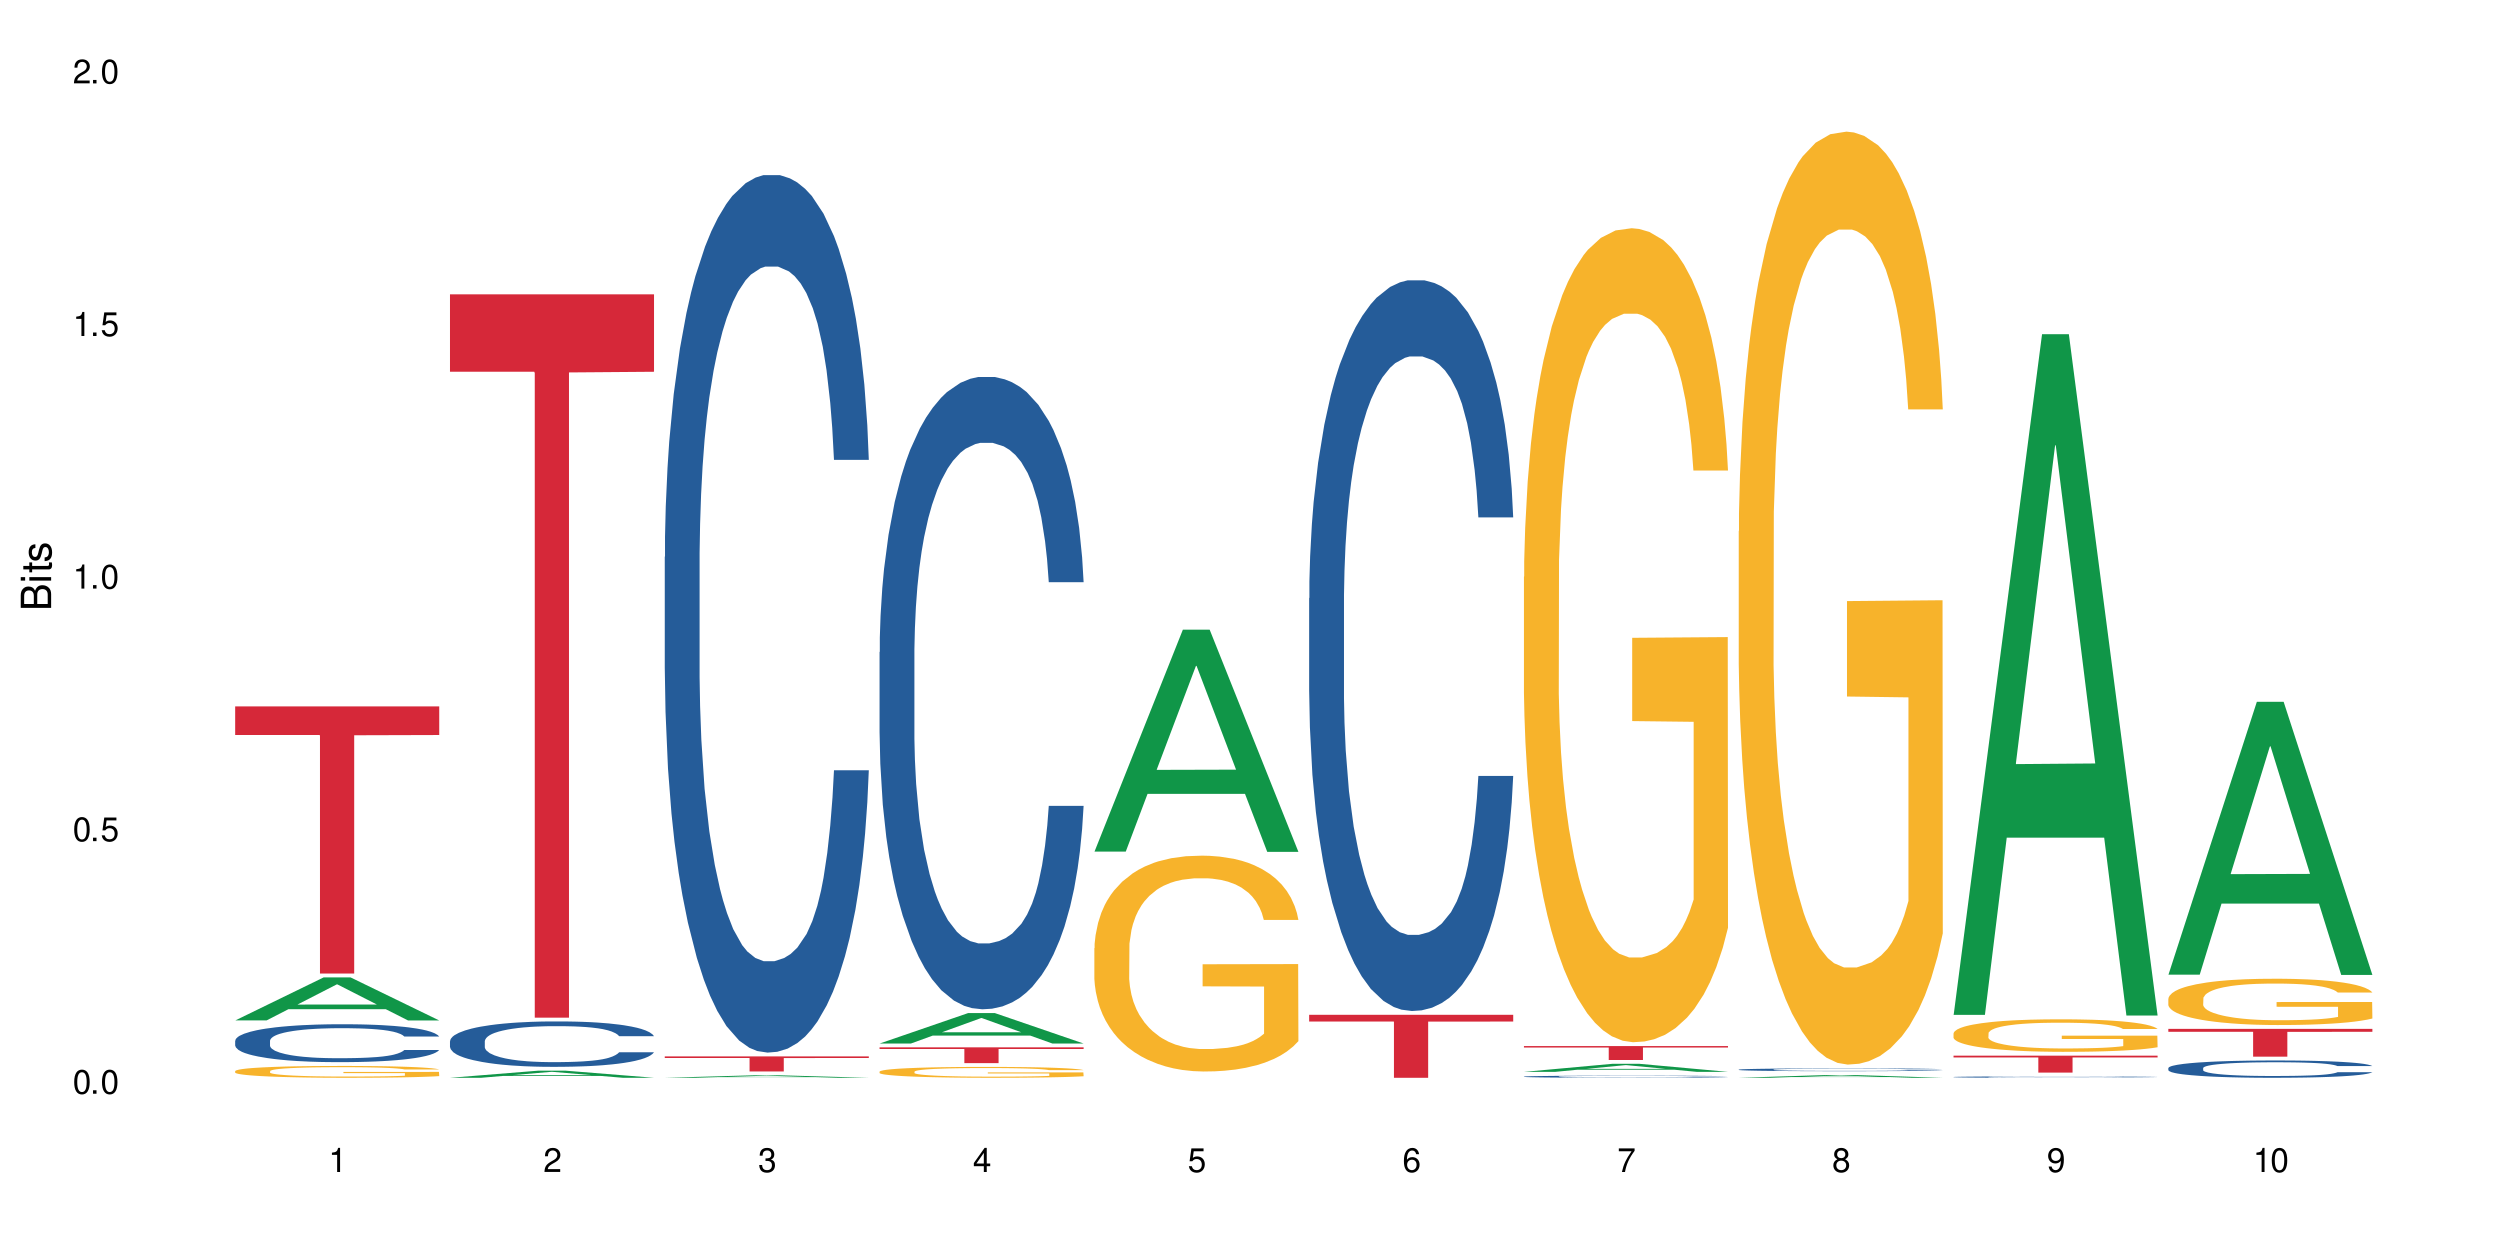 <?xml version="1.0" encoding="UTF-8"?>
<svg xmlns="http://www.w3.org/2000/svg" xmlns:xlink="http://www.w3.org/1999/xlink" width="720" height="360" viewBox="0 0 720 360">
<defs>
<g>
<g id="glyph-0-0">
</g>
<g id="glyph-0-1">
<path d="M 2.641 -6.938 C 2 -6.938 1.422 -6.656 1.078 -6.172 C 0.641 -5.562 0.406 -4.641 0.406 -3.359 C 0.406 -1.016 1.188 0.219 2.641 0.219 C 4.078 0.219 4.859 -1.016 4.859 -3.297 C 4.859 -4.641 4.656 -5.547 4.203 -6.172 C 3.844 -6.656 3.281 -6.938 2.641 -6.938 Z M 2.641 -6.188 C 3.547 -6.188 4 -5.25 4 -3.375 C 4 -1.406 3.562 -0.484 2.625 -0.484 C 1.734 -0.484 1.281 -1.438 1.281 -3.344 C 1.281 -5.25 1.734 -6.188 2.641 -6.188 Z M 2.641 -6.188 "/>
</g>
<g id="glyph-0-2">
<path d="M 1.828 -1 L 0.828 -1 L 0.828 0 L 1.828 0 Z M 1.828 -1 "/>
</g>
<g id="glyph-0-3">
<path d="M 4.562 -6.797 L 1.062 -6.797 L 0.547 -3.094 L 1.328 -3.094 C 1.719 -3.562 2.047 -3.734 2.578 -3.734 C 3.484 -3.734 4.062 -3.109 4.062 -2.094 C 4.062 -1.125 3.484 -0.531 2.578 -0.531 C 1.828 -0.531 1.375 -0.906 1.188 -1.672 L 0.328 -1.672 C 0.453 -1.109 0.547 -0.844 0.75 -0.594 C 1.125 -0.078 1.828 0.219 2.594 0.219 C 3.969 0.219 4.922 -0.781 4.922 -2.219 C 4.922 -3.562 4.031 -4.484 2.719 -4.484 C 2.25 -4.484 1.859 -4.359 1.469 -4.062 L 1.734 -5.969 L 4.562 -5.969 Z M 4.562 -6.797 "/>
</g>
<g id="glyph-0-4">
<path d="M 2.484 -4.938 L 2.484 0 L 3.328 0 L 3.328 -6.938 L 2.766 -6.938 C 2.469 -5.875 2.281 -5.734 0.984 -5.562 L 0.984 -4.938 Z M 2.484 -4.938 "/>
</g>
<g id="glyph-0-5">
<path d="M 4.859 -0.828 L 1.281 -0.828 C 1.359 -1.406 1.672 -1.781 2.5 -2.281 L 3.469 -2.828 C 4.406 -3.344 4.906 -4.062 4.906 -4.906 C 4.906 -5.484 4.672 -6.031 4.266 -6.406 C 3.859 -6.766 3.375 -6.938 2.719 -6.938 C 1.859 -6.938 1.219 -6.625 0.844 -6.031 C 0.609 -5.672 0.5 -5.234 0.484 -4.531 L 1.328 -4.531 C 1.359 -5.016 1.406 -5.281 1.531 -5.516 C 1.75 -5.938 2.188 -6.203 2.703 -6.203 C 3.469 -6.203 4.031 -5.641 4.031 -4.891 C 4.031 -4.344 3.719 -3.859 3.125 -3.516 L 2.234 -3 C 0.812 -2.172 0.406 -1.531 0.328 -0.016 L 4.859 -0.016 Z M 4.859 -0.828 "/>
</g>
<g id="glyph-0-6">
<path d="M 2.125 -3.188 L 2.578 -3.188 C 3.5 -3.188 3.984 -2.766 3.984 -1.922 C 3.984 -1.062 3.469 -0.531 2.594 -0.531 C 1.656 -0.531 1.203 -1 1.156 -2.016 L 0.312 -2.016 C 0.344 -1.453 0.438 -1.094 0.609 -0.781 C 0.953 -0.109 1.625 0.219 2.547 0.219 C 3.953 0.219 4.859 -0.625 4.859 -1.938 C 4.859 -2.828 4.516 -3.297 3.703 -3.594 C 4.344 -3.844 4.656 -4.328 4.656 -5.031 C 4.656 -6.219 3.875 -6.938 2.578 -6.938 C 1.203 -6.938 0.484 -6.172 0.453 -4.703 L 1.297 -4.703 C 1.312 -5.125 1.344 -5.359 1.453 -5.578 C 1.641 -5.969 2.062 -6.203 2.594 -6.203 C 3.344 -6.203 3.797 -5.75 3.797 -5 C 3.797 -4.516 3.609 -4.219 3.25 -4.047 C 3.016 -3.953 2.703 -3.922 2.125 -3.906 Z M 2.125 -3.188 "/>
</g>
<g id="glyph-0-7">
<path d="M 3.141 -1.672 L 3.141 0 L 3.984 0 L 3.984 -1.672 L 4.984 -1.672 L 4.984 -2.438 L 3.984 -2.438 L 3.984 -6.938 L 3.359 -6.938 L 0.266 -2.578 L 0.266 -1.672 Z M 3.141 -2.438 L 1 -2.438 L 3.141 -5.5 Z M 3.141 -2.438 "/>
</g>
<g id="glyph-0-8">
<path d="M 4.781 -5.125 C 4.609 -6.266 3.891 -6.938 2.844 -6.938 C 2.094 -6.938 1.422 -6.578 1.031 -5.953 C 0.594 -5.266 0.406 -4.422 0.406 -3.172 C 0.406 -2 0.578 -1.25 0.984 -0.641 C 1.359 -0.078 1.953 0.219 2.703 0.219 C 3.984 0.219 4.922 -0.75 4.922 -2.094 C 4.922 -3.375 4.062 -4.281 2.844 -4.281 C 2.172 -4.281 1.641 -4.031 1.281 -3.516 C 1.281 -5.234 1.828 -6.188 2.797 -6.188 C 3.391 -6.188 3.797 -5.797 3.938 -5.125 Z M 2.734 -3.531 C 3.547 -3.531 4.062 -2.953 4.062 -2.031 C 4.062 -1.156 3.484 -0.531 2.703 -0.531 C 1.922 -0.531 1.328 -1.188 1.328 -2.078 C 1.328 -2.938 1.906 -3.531 2.734 -3.531 Z M 2.734 -3.531 "/>
</g>
<g id="glyph-0-9">
<path d="M 4.984 -6.797 L 0.438 -6.797 L 0.438 -5.969 L 4.109 -5.969 C 2.5 -3.656 1.828 -2.234 1.328 0 L 2.219 0 C 2.594 -2.172 3.453 -4.047 4.984 -6.094 Z M 4.984 -6.797 "/>
</g>
<g id="glyph-0-10">
<path d="M 3.75 -3.656 C 4.469 -4.094 4.688 -4.438 4.688 -5.078 C 4.688 -6.172 3.844 -6.938 2.641 -6.938 C 1.438 -6.938 0.594 -6.172 0.594 -5.094 C 0.594 -4.438 0.812 -4.094 1.516 -3.656 C 0.734 -3.266 0.359 -2.703 0.359 -1.922 C 0.359 -0.656 1.281 0.219 2.641 0.219 C 3.984 0.219 4.922 -0.656 4.922 -1.922 C 4.922 -2.703 4.531 -3.266 3.75 -3.656 Z M 2.641 -6.188 C 3.359 -6.188 3.812 -5.75 3.812 -5.062 C 3.812 -4.406 3.344 -3.984 2.641 -3.984 C 1.922 -3.984 1.453 -4.406 1.453 -5.078 C 1.453 -5.75 1.922 -6.188 2.641 -6.188 Z M 2.641 -3.266 C 3.484 -3.266 4.062 -2.719 4.062 -1.906 C 4.062 -1.078 3.484 -0.531 2.625 -0.531 C 1.797 -0.531 1.219 -1.094 1.219 -1.906 C 1.219 -2.719 1.781 -3.266 2.641 -3.266 Z M 2.641 -3.266 "/>
</g>
<g id="glyph-0-11">
<path d="M 0.516 -1.578 C 0.672 -0.453 1.406 0.219 2.438 0.219 C 3.188 0.219 3.859 -0.141 4.266 -0.766 C 4.688 -1.453 4.891 -2.297 4.891 -3.547 C 4.891 -4.719 4.703 -5.453 4.312 -6.078 C 3.938 -6.641 3.344 -6.938 2.594 -6.938 C 1.297 -6.938 0.359 -5.969 0.359 -4.625 C 0.359 -3.344 1.234 -2.453 2.453 -2.453 C 3.094 -2.453 3.578 -2.672 4.016 -3.203 C 4 -1.484 3.469 -0.531 2.5 -0.531 C 1.906 -0.531 1.484 -0.906 1.359 -1.578 Z M 2.578 -6.203 C 3.375 -6.203 3.969 -5.531 3.969 -4.641 C 3.969 -3.797 3.391 -3.188 2.547 -3.188 C 1.734 -3.188 1.234 -3.766 1.234 -4.688 C 1.234 -5.562 1.797 -6.203 2.578 -6.203 Z M 2.578 -6.203 "/>
</g>
<g id="glyph-1-0">
</g>
<g id="glyph-1-1">
<path d="M 0 -0.953 L 0 -4.891 C 0 -5.719 -0.234 -6.344 -0.734 -6.797 C -1.188 -7.234 -1.812 -7.469 -2.5 -7.469 C -3.547 -7.469 -4.188 -7 -4.625 -5.875 C -4.984 -6.688 -5.625 -7.094 -6.531 -7.094 C -7.172 -7.094 -7.734 -6.859 -8.141 -6.391 C -8.562 -5.922 -8.75 -5.344 -8.75 -4.5 L -8.75 -0.953 Z M -4.984 -2.062 L -7.766 -2.062 L -7.766 -4.219 C -7.766 -4.844 -7.688 -5.203 -7.453 -5.5 C -7.219 -5.812 -6.859 -5.969 -6.375 -5.969 C -5.891 -5.969 -5.531 -5.812 -5.297 -5.5 C -5.062 -5.203 -4.984 -4.844 -4.984 -4.219 Z M -0.984 -2.062 L -4 -2.062 L -4 -4.781 C -4 -5.766 -3.438 -6.359 -2.484 -6.359 C -1.547 -6.359 -0.984 -5.766 -0.984 -4.781 Z M -0.984 -2.062 "/>
</g>
<g id="glyph-1-2">
<path d="M -6.281 -1.797 L -6.281 -0.797 L 0 -0.797 L 0 -1.797 Z M -8.75 -1.797 L -8.75 -0.797 L -7.484 -0.797 L -7.484 -1.797 Z M -8.75 -1.797 "/>
</g>
<g id="glyph-1-3">
<path d="M -6.281 -3.047 L -6.281 -2.016 L -8.016 -2.016 L -8.016 -1.016 L -6.281 -1.016 L -6.281 -0.172 L -5.469 -0.172 L -5.469 -1.016 L -0.719 -1.016 C -0.078 -1.016 0.281 -1.453 0.281 -2.234 C 0.281 -2.5 0.25 -2.719 0.188 -3.047 L -0.641 -3.047 C -0.609 -2.906 -0.594 -2.766 -0.594 -2.562 C -0.594 -2.141 -0.719 -2.016 -1.156 -2.016 L -5.469 -2.016 L -5.469 -3.047 Z M -6.281 -3.047 "/>
</g>
<g id="glyph-1-4">
<path d="M -4.531 -5.25 C -5.766 -5.25 -6.469 -4.422 -6.469 -2.969 C -6.469 -1.516 -5.719 -0.562 -4.547 -0.562 C -3.562 -0.562 -3.094 -1.062 -2.734 -2.562 L -2.516 -3.484 C -2.344 -4.188 -2.094 -4.469 -1.641 -4.469 C -1.047 -4.469 -0.641 -3.875 -0.641 -3 C -0.641 -2.453 -0.797 -2 -1.062 -1.75 C -1.25 -1.594 -1.422 -1.531 -1.875 -1.469 L -1.875 -0.406 C -0.422 -0.453 0.281 -1.266 0.281 -2.922 C 0.281 -4.5 -0.5 -5.516 -1.719 -5.516 C -2.656 -5.516 -3.172 -4.984 -3.469 -3.734 L -3.703 -2.766 C -3.891 -1.953 -4.156 -1.609 -4.594 -1.609 C -5.188 -1.609 -5.547 -2.125 -5.547 -2.938 C -5.547 -3.75 -5.203 -4.172 -4.531 -4.203 Z M -4.531 -5.25 "/>
</g>
</g>
</defs>
<rect x="-72" y="-36" width="864" height="432" fill="rgb(100%, 100%, 100%)" fill-opacity="1"/>
<path fill-rule="nonzero" fill="rgb(6.275%, 58.824%, 28.235%)" fill-opacity="1" d="M 67.73 293.883 L 67.793 293.871 L 93.223 281.484 L 100.945 281.484 L 126.5 293.895 L 117.52 293.895 L 111.117 290.656 L 83.051 290.656 L 76.773 293.883 L 67.73 293.883 L 85.75 289.316 L 108.543 289.305 L 97.176 283.512 L 97.051 283.5 L 96.926 283.535 L 85.688 289.305 L 85.75 289.316 Z M 67.73 293.883 "/>
<path fill-rule="nonzero" fill="rgb(14.51%, 36.078%, 60%)" fill-opacity="1" d="M 67.73 299.738 L 67.801 299.727 L 67.801 299.488 L 68.02 299.109 L 68.52 298.629 L 69.02 298.301 L 70.312 297.711 L 72.102 297.145 L 73.965 296.703 L 75.328 296.445 L 76.547 296.246 L 79.34 295.875 L 81.133 295.688 L 83.066 295.52 L 85.434 295.348 L 87.152 295.25 L 91.023 295.09 L 93.891 295.02 L 96.113 294.988 L 100.914 294.988 L 103.781 295.027 L 105.859 295.078 L 108.152 295.16 L 110.086 295.25 L 113.457 295.469 L 116.465 295.746 L 117.828 295.906 L 119.977 296.215 L 121.625 296.516 L 122.773 296.773 L 124.062 297.145 L 125.207 297.594 L 126.07 298.102 L 126.5 298.531 L 116.465 298.531 L 115.965 298.129 L 115.391 297.82 L 114.316 297.414 L 113.238 297.125 L 111.734 296.836 L 110.375 296.645 L 108.512 296.457 L 106.863 296.336 L 105.141 296.246 L 103.492 296.188 L 100.34 296.125 L 96.684 296.125 L 95.324 296.145 L 92.527 296.227 L 91.023 296.297 L 88.871 296.434 L 87.367 296.566 L 85.578 296.766 L 84.359 296.934 L 82.852 297.191 L 81.777 297.422 L 80.559 297.75 L 79.844 298 L 79.199 298.281 L 78.625 298.609 L 78.195 298.957 L 77.906 299.328 L 77.766 299.688 L 77.766 301.23 L 77.906 301.59 L 78.266 302.012 L 79.199 302.617 L 80.559 303.148 L 82.137 303.566 L 83.641 303.867 L 84.5 304.004 L 85.648 304.164 L 87.441 304.363 L 90.02 304.562 L 91.523 304.645 L 93.816 304.723 L 96.184 304.762 L 99.336 304.762 L 102.133 304.723 L 103.996 304.672 L 105.93 304.594 L 108.582 304.426 L 110.23 304.266 L 111.664 304.074 L 112.738 303.887 L 113.457 303.727 L 114.531 303.418 L 115.391 303.078 L 116.035 302.727 L 116.465 302.391 L 126.5 302.391 L 126.07 302.789 L 125.422 303.176 L 124.777 303.465 L 123.777 303.816 L 122.629 304.125 L 120.98 304.473 L 119.617 304.703 L 117.828 304.953 L 116.18 305.141 L 114.387 305.312 L 111.734 305.512 L 110.016 305.609 L 108.152 305.699 L 105.93 305.781 L 103.137 305.852 L 100.125 305.891 L 97.328 305.898 L 94.32 305.879 L 92.098 305.84 L 89.16 305.75 L 85.504 305.57 L 82.852 305.383 L 80.773 305.191 L 78.984 304.992 L 76.977 304.723 L 74.395 304.285 L 72.82 303.945 L 71.746 303.664 L 70.527 303.277 L 69.664 302.93 L 68.664 302.371 L 67.945 301.66 L 67.73 301.113 Z M 67.73 299.738 "/>
<path fill-rule="nonzero" fill="rgb(96.863%, 70.196%, 16.863%)" fill-opacity="1" d="M 67.73 308.453 L 67.801 308.449 L 67.801 308.387 L 68.09 308.25 L 68.805 308.055 L 69.738 307.898 L 70.742 307.773 L 71.387 307.707 L 72.461 307.613 L 73.395 307.547 L 75.758 307.406 L 78.77 307.273 L 80.418 307.219 L 82.281 307.164 L 84.93 307.105 L 86.148 307.086 L 89.875 307.035 L 94.105 307.004 L 98.762 306.996 L 100.914 306.996 L 103.852 307.012 L 107.863 307.043 L 110.16 307.074 L 111.949 307.105 L 113.812 307.148 L 116.105 307.211 L 118.258 307.285 L 119.977 307.359 L 121.695 307.453 L 123.129 307.551 L 124.348 307.66 L 125.422 307.789 L 126.07 307.898 L 126.5 308.008 L 116.535 308.008 L 115.965 307.898 L 115.32 307.816 L 114.242 307.715 L 113.168 307.637 L 112.094 307.578 L 110.086 307.5 L 108.367 307.449 L 106.215 307.406 L 104.137 307.379 L 101.773 307.359 L 100.34 307.352 L 96.543 307.352 L 93.102 307.375 L 91.094 307.398 L 89.66 307.422 L 87.656 307.469 L 86.438 307.508 L 85.719 307.531 L 83.57 307.629 L 82.137 307.715 L 81.348 307.777 L 80.344 307.867 L 79.629 307.953 L 78.84 308.078 L 78.41 308.172 L 77.836 308.383 L 77.766 308.941 L 77.98 309.062 L 78.41 309.188 L 78.984 309.301 L 79.844 309.418 L 80.703 309.508 L 82.207 309.629 L 83.496 309.711 L 84.5 309.766 L 86.438 309.848 L 87.227 309.875 L 89.09 309.934 L 91.023 309.977 L 93.387 310.012 L 95.18 310.031 L 98.047 310.047 L 101.703 310.047 L 106 310.027 L 108.727 310.004 L 110.59 309.98 L 111.809 309.957 L 113.312 309.922 L 114.387 309.891 L 115.391 309.855 L 116.609 309.805 L 116.609 309.062 L 98.906 309.059 L 98.906 308.711 L 126.426 308.707 L 126.5 309.922 L 124.992 310.008 L 123.129 310.086 L 121.34 310.148 L 119.477 310.203 L 116.824 310.262 L 114.672 310.301 L 111.375 310.344 L 108.367 310.371 L 105.215 310.391 L 102.418 310.398 L 99.121 310.402 L 96.184 310.395 L 93.031 310.379 L 90.52 310.352 L 88.227 310.32 L 85.934 310.281 L 83.066 310.215 L 81.203 310.164 L 79.27 310.098 L 77.336 310.02 L 75.613 309.934 L 74.469 309.871 L 73.32 309.797 L 72.102 309.703 L 70.957 309.598 L 70.098 309.5 L 69.309 309.391 L 68.734 309.289 L 68.16 309.148 L 67.875 309.035 L 67.73 308.938 Z M 67.73 308.453 "/>
<path fill-rule="nonzero" fill="rgb(83.922%, 15.686%, 22.353%)" fill-opacity="1" d="M 67.73 203.449 L 126.5 203.449 L 126.5 211.684 L 102.008 211.758 L 102.008 280.387 L 92.152 280.387 L 92.152 211.828 L 92.008 211.684 L 67.73 211.684 Z M 67.73 203.449 "/>
<path fill-rule="nonzero" fill="rgb(6.275%, 58.824%, 28.235%)" fill-opacity="1" d="M 129.594 310.398 L 129.656 310.398 L 155.082 308.348 L 162.805 308.348 L 188.359 310.402 L 179.383 310.402 L 172.977 309.867 L 144.91 309.867 L 138.633 310.398 L 129.594 310.398 L 147.613 309.645 L 170.402 309.641 L 159.039 308.684 L 158.914 308.68 L 158.789 308.688 L 147.547 309.641 L 147.613 309.645 Z M 129.594 310.398 "/>
<path fill-rule="nonzero" fill="rgb(14.51%, 36.078%, 60%)" fill-opacity="1" d="M 129.594 299.867 L 129.664 299.855 L 129.664 299.566 L 129.879 299.113 L 130.379 298.539 L 130.883 298.145 L 132.172 297.441 L 133.965 296.758 L 135.828 296.234 L 137.188 295.922 L 138.406 295.684 L 141.203 295.242 L 142.992 295.012 L 144.93 294.809 L 147.293 294.605 L 149.016 294.488 L 152.883 294.297 L 155.75 294.211 L 157.973 294.176 L 162.773 294.176 L 165.641 294.227 L 167.719 294.285 L 170.012 294.379 L 171.949 294.488 L 175.316 294.75 L 178.324 295.086 L 179.688 295.277 L 181.836 295.648 L 183.484 296.004 L 184.633 296.316 L 185.922 296.758 L 187.07 297.297 L 187.93 297.906 L 188.359 298.422 L 178.324 298.422 L 177.824 297.941 L 177.25 297.57 L 176.176 297.082 L 175.102 296.734 L 173.598 296.387 L 172.234 296.16 L 170.371 295.934 L 168.723 295.789 L 167.004 295.684 L 165.355 295.609 L 162.199 295.539 L 158.547 295.539 L 157.184 295.562 L 154.391 295.66 L 152.883 295.742 L 150.734 295.91 L 149.23 296.066 L 147.438 296.305 L 146.219 296.508 L 144.715 296.82 L 143.641 297.094 L 142.422 297.488 L 141.703 297.785 L 141.059 298.121 L 140.484 298.516 L 140.055 298.934 L 139.77 299.375 L 139.625 299.805 L 139.625 301.66 L 139.77 302.09 L 140.129 302.59 L 141.059 303.32 L 142.422 303.953 L 143.996 304.457 L 145.504 304.816 L 146.363 304.98 L 147.508 305.172 L 149.301 305.414 L 151.879 305.652 L 153.387 305.746 L 155.68 305.844 L 158.043 305.891 L 161.199 305.891 L 163.992 305.844 L 165.855 305.781 L 167.789 305.688 L 170.441 305.484 L 172.09 305.293 L 173.523 305.066 L 174.598 304.84 L 175.316 304.648 L 176.391 304.277 L 177.25 303.871 L 177.895 303.453 L 178.324 303.047 L 188.359 303.047 L 187.93 303.523 L 187.285 303.988 L 186.641 304.336 L 185.637 304.754 L 184.488 305.125 L 182.84 305.543 L 181.48 305.82 L 179.688 306.117 L 178.039 306.344 L 176.246 306.547 L 173.598 306.785 L 171.875 306.906 L 170.012 307.016 L 167.789 307.109 L 164.996 307.191 L 161.984 307.242 L 159.191 307.254 L 156.18 307.23 L 153.957 307.18 L 151.02 307.074 L 147.367 306.859 L 144.715 306.633 L 142.637 306.406 L 140.844 306.164 L 138.836 305.844 L 136.258 305.316 L 134.68 304.91 L 133.605 304.574 L 132.387 304.109 L 131.527 303.691 L 130.523 303.023 L 129.809 302.172 L 129.594 301.516 Z M 129.594 299.867 "/>
<path fill-rule="nonzero" fill="rgb(83.922%, 15.686%, 22.353%)" fill-opacity="1" d="M 129.594 84.77 L 188.359 84.77 L 188.359 107.066 L 163.867 107.262 L 163.867 293.082 L 154.012 293.082 L 154.012 107.457 L 153.871 107.066 L 129.594 107.066 Z M 129.594 84.77 "/>
<path fill-rule="nonzero" fill="rgb(6.275%, 58.824%, 28.235%)" fill-opacity="1" d="M 191.453 310.402 L 191.516 310.402 L 216.945 309.684 L 224.668 309.684 L 250.219 310.402 L 241.242 310.402 L 234.84 310.215 L 206.773 310.215 L 200.492 310.402 L 191.453 310.402 L 209.473 310.137 L 232.266 310.137 L 220.898 309.801 L 220.648 309.801 L 209.41 310.137 L 209.473 310.137 Z M 191.453 310.402 "/>
<path fill-rule="nonzero" fill="rgb(14.51%, 36.078%, 60%)" fill-opacity="1" d="M 191.453 160.398 L 191.523 160.168 L 191.523 154.625 L 191.738 145.844 L 192.242 134.758 L 192.742 127.137 L 194.031 113.508 L 195.824 100.34 L 197.688 90.176 L 199.051 84.172 L 200.27 79.551 L 203.062 71.004 L 204.855 66.617 L 206.789 62.688 L 209.156 58.762 L 210.875 56.453 L 214.746 52.758 L 217.613 51.141 L 219.832 50.445 L 224.637 50.445 L 227.5 51.371 L 229.582 52.523 L 231.875 54.375 L 233.809 56.453 L 237.176 61.535 L 240.188 68 L 241.547 71.699 L 243.699 78.859 L 245.348 85.789 L 246.492 91.793 L 247.785 100.34 L 248.93 110.734 L 249.789 122.516 L 250.219 132.449 L 240.188 132.449 L 239.684 123.207 L 239.113 116.047 L 238.035 106.578 L 236.961 99.879 L 235.457 93.18 L 234.094 88.789 L 232.23 84.402 L 230.582 81.629 L 228.863 79.551 L 227.215 78.164 L 224.062 76.777 L 220.406 76.777 L 219.043 77.242 L 216.25 79.09 L 214.746 80.707 L 212.594 83.941 L 211.09 86.941 L 209.297 91.562 L 208.078 95.488 L 206.574 101.496 L 205.5 106.809 L 204.281 114.43 L 203.566 120.207 L 202.918 126.672 L 202.348 134.297 L 201.918 142.379 L 201.629 150.926 L 201.484 159.242 L 201.484 195.047 L 201.629 203.363 L 201.988 213.062 L 202.918 227.156 L 204.281 239.398 L 205.859 249.098 L 207.363 256.027 L 208.223 259.262 L 209.371 262.957 L 211.16 267.578 L 213.742 272.199 L 215.246 274.047 L 217.539 275.895 L 219.906 276.816 L 223.059 276.816 L 225.852 275.895 L 227.715 274.738 L 229.652 272.891 L 232.305 268.965 L 233.953 265.27 L 235.387 260.879 L 236.461 256.492 L 237.176 252.793 L 238.254 245.633 L 239.113 237.781 L 239.758 229.695 L 240.188 221.84 L 250.219 221.84 L 249.789 231.082 L 249.145 240.09 L 248.5 246.789 L 247.496 254.875 L 246.352 262.035 L 244.703 270.117 L 243.34 275.43 L 241.547 281.207 L 239.898 285.594 L 238.109 289.523 L 235.457 294.141 L 233.738 296.453 L 231.875 298.531 L 229.652 300.379 L 226.855 301.996 L 223.848 302.918 L 221.051 303.152 L 218.043 302.688 L 215.82 301.766 L 212.883 299.688 L 209.227 295.527 L 206.574 291.141 L 204.496 286.75 L 202.703 282.129 L 200.699 275.895 L 198.117 265.73 L 196.543 257.875 L 195.465 251.41 L 194.246 242.398 L 193.387 234.316 L 192.383 221.379 L 191.668 204.98 L 191.453 192.273 Z M 191.453 160.398 "/>
<path fill-rule="nonzero" fill="rgb(83.922%, 15.686%, 22.353%)" fill-opacity="1" d="M 191.453 304.246 L 250.219 304.246 L 250.219 304.711 L 225.727 304.715 L 225.727 308.59 L 215.875 308.59 L 215.875 304.719 L 215.73 304.711 L 191.453 304.711 Z M 191.453 304.246 "/>
<path fill-rule="nonzero" fill="rgb(6.275%, 58.824%, 28.235%)" fill-opacity="1" d="M 253.312 300.531 L 253.375 300.523 L 278.805 291.77 L 286.527 291.77 L 312.082 300.539 L 303.102 300.539 L 296.699 298.25 L 268.633 298.25 L 262.355 300.531 L 253.312 300.531 L 271.332 297.301 L 294.125 297.293 L 282.762 293.199 L 282.633 293.191 L 282.508 293.219 L 271.27 297.293 L 271.332 297.301 Z M 253.312 300.531 "/>
<path fill-rule="nonzero" fill="rgb(14.51%, 36.078%, 60%)" fill-opacity="1" d="M 253.312 187.809 L 253.387 187.645 L 253.387 183.648 L 253.602 177.324 L 254.102 169.332 L 254.605 163.84 L 255.895 154.02 L 257.684 144.531 L 259.547 137.211 L 260.91 132.883 L 262.129 129.551 L 264.922 123.395 L 266.715 120.23 L 268.652 117.402 L 271.016 114.57 L 272.734 112.906 L 276.605 110.246 L 279.473 109.078 L 281.695 108.578 L 286.496 108.578 L 289.363 109.246 L 291.441 110.078 L 293.734 111.41 L 295.668 112.906 L 299.039 116.57 L 302.047 121.23 L 303.41 123.895 L 305.559 129.055 L 307.207 134.047 L 308.355 138.375 L 309.645 144.531 L 310.793 152.023 L 311.652 160.512 L 312.082 167.668 L 302.047 167.668 L 301.547 161.012 L 300.973 155.852 L 299.898 149.027 L 298.824 144.199 L 297.316 139.371 L 295.957 136.211 L 294.094 133.047 L 292.445 131.051 L 290.723 129.551 L 289.074 128.555 L 285.922 127.555 L 282.266 127.555 L 280.906 127.887 L 278.109 129.219 L 276.605 130.383 L 274.457 132.715 L 272.949 134.879 L 271.16 138.207 L 269.941 141.039 L 268.434 145.363 L 267.359 149.191 L 266.141 154.688 L 265.426 158.848 L 264.781 163.508 L 264.207 169 L 263.777 174.828 L 263.492 180.984 L 263.348 186.977 L 263.348 212.777 L 263.492 218.77 L 263.848 225.758 L 264.781 235.914 L 266.141 244.734 L 267.719 251.727 L 269.223 256.719 L 270.082 259.051 L 271.23 261.711 L 273.023 265.039 L 275.602 268.371 L 277.105 269.703 L 279.402 271.031 L 281.766 271.699 L 284.918 271.699 L 287.715 271.031 L 289.578 270.199 L 291.512 268.871 L 294.164 266.039 L 295.812 263.375 L 297.246 260.215 L 298.32 257.051 L 299.039 254.387 L 300.113 249.227 L 300.973 243.57 L 301.617 237.742 L 302.047 232.086 L 312.082 232.086 L 311.652 238.742 L 311.008 245.234 L 310.363 250.062 L 309.359 255.887 L 308.211 261.047 L 306.562 266.871 L 305.203 270.699 L 303.41 274.863 L 301.762 278.023 L 299.969 280.855 L 297.316 284.184 L 295.598 285.848 L 293.734 287.344 L 291.512 288.676 L 288.719 289.84 L 285.707 290.508 L 282.914 290.676 L 279.902 290.34 L 277.68 289.676 L 274.742 288.176 L 271.086 285.18 L 268.434 282.02 L 266.355 278.855 L 264.566 275.527 L 262.559 271.031 L 259.98 263.711 L 258.402 258.051 L 257.328 253.391 L 256.109 246.898 L 255.25 241.074 L 254.246 231.75 L 253.527 219.934 L 253.312 210.777 Z M 253.312 187.809 "/>
<path fill-rule="nonzero" fill="rgb(96.863%, 70.196%, 16.863%)" fill-opacity="1" d="M 253.312 308.609 L 253.387 308.609 L 253.387 308.551 L 253.672 308.422 L 254.387 308.246 L 255.32 308.098 L 256.324 307.984 L 256.969 307.926 L 258.043 307.84 L 258.977 307.773 L 261.34 307.648 L 264.352 307.527 L 266 307.477 L 267.863 307.426 L 270.516 307.371 L 271.73 307.352 L 275.461 307.305 L 279.688 307.277 L 284.348 307.27 L 286.496 307.273 L 289.434 307.281 L 293.449 307.316 L 295.742 307.344 L 297.531 307.371 L 299.395 307.41 L 301.691 307.465 L 303.84 307.535 L 305.559 307.605 L 307.281 307.691 L 308.715 307.781 L 309.93 307.883 L 311.008 308 L 311.652 308.102 L 312.082 308.203 L 302.121 308.203 L 301.547 308.102 L 300.902 308.023 L 299.824 307.93 L 298.75 307.859 L 297.676 307.809 L 295.668 307.73 L 293.949 307.688 L 291.801 307.648 L 289.723 307.621 L 287.355 307.605 L 285.922 307.598 L 282.125 307.598 L 278.684 307.617 L 276.676 307.641 L 275.242 307.664 L 273.238 307.707 L 272.02 307.742 L 271.301 307.766 L 269.152 307.852 L 267.719 307.934 L 266.93 307.988 L 265.926 308.074 L 265.211 308.148 L 264.422 308.266 L 263.992 308.352 L 263.418 308.547 L 263.348 309.059 L 263.562 309.168 L 263.992 309.285 L 264.566 309.391 L 265.426 309.496 L 266.285 309.582 L 267.789 309.691 L 269.082 309.766 L 270.082 309.816 L 272.02 309.895 L 272.809 309.918 L 274.672 309.969 L 276.605 310.012 L 278.973 310.043 L 280.762 310.062 L 283.629 310.074 L 287.285 310.074 L 291.586 310.059 L 294.309 310.035 L 296.172 310.012 L 297.391 309.992 L 298.895 309.961 L 299.969 309.934 L 300.973 309.902 L 302.191 309.852 L 302.191 309.168 L 284.488 309.164 L 284.488 308.844 L 312.008 308.844 L 312.082 309.961 L 310.578 310.039 L 308.715 310.113 L 306.922 310.172 L 305.059 310.219 L 302.406 310.273 L 300.258 310.309 L 296.961 310.348 L 293.949 310.375 L 290.797 310.391 L 288 310.398 L 284.703 310.402 L 281.766 310.395 L 278.613 310.379 L 276.105 310.355 L 273.812 310.328 L 271.516 310.289 L 268.652 310.23 L 266.789 310.184 L 264.852 310.121 L 262.918 310.051 L 261.195 309.973 L 260.051 309.914 L 258.902 309.844 L 257.684 309.758 L 256.539 309.66 L 255.68 309.57 L 254.891 309.473 L 254.316 309.379 L 253.742 309.25 L 253.457 309.145 L 253.312 309.059 Z M 253.312 308.609 "/>
<path fill-rule="nonzero" fill="rgb(83.922%, 15.686%, 22.353%)" fill-opacity="1" d="M 253.312 301.633 L 312.082 301.633 L 312.082 302.117 L 287.59 302.121 L 287.59 306.176 L 277.734 306.176 L 277.734 302.129 L 277.594 302.117 L 253.312 302.117 Z M 253.312 301.633 "/>
<path fill-rule="nonzero" fill="rgb(6.275%, 58.824%, 28.235%)" fill-opacity="1" d="M 315.176 245.27 L 315.238 245.211 L 340.664 181.352 L 348.387 181.352 L 373.941 245.332 L 364.965 245.332 L 358.559 228.629 L 330.496 228.629 L 324.215 245.27 L 315.176 245.27 L 333.195 221.723 L 355.984 221.66 L 344.621 191.805 L 344.496 191.746 L 344.371 191.926 L 333.133 221.66 L 333.195 221.723 Z M 315.176 245.27 "/>
<path fill-rule="nonzero" fill="rgb(96.863%, 70.196%, 16.863%)" fill-opacity="1" d="M 315.176 273.051 L 315.246 272.996 L 315.246 271.859 L 315.531 269.305 L 316.25 265.785 L 317.18 262.891 L 318.184 260.617 L 318.828 259.426 L 319.906 257.723 L 320.836 256.473 L 323.203 253.918 L 326.211 251.535 L 327.859 250.512 L 329.723 249.547 L 332.375 248.469 L 333.594 248.07 L 337.32 247.164 L 341.547 246.594 L 346.207 246.426 L 348.355 246.48 L 351.297 246.707 L 355.309 247.332 L 357.602 247.902 L 359.395 248.469 L 361.258 249.207 L 363.551 250.344 L 365.699 251.703 L 367.422 253.066 L 369.141 254.77 L 370.574 256.586 L 371.793 258.574 L 372.867 260.961 L 373.512 262.945 L 373.941 264.934 L 363.98 264.934 L 363.406 262.945 L 362.762 261.414 L 361.688 259.539 L 360.613 258.176 L 359.535 257.098 L 357.531 255.621 L 355.809 254.715 L 353.66 253.918 L 351.582 253.406 L 349.215 253.066 L 347.785 252.953 L 343.984 252.953 L 340.547 253.352 L 338.539 253.805 L 337.105 254.258 L 335.098 255.109 L 333.879 255.793 L 333.164 256.246 L 331.012 258.008 L 329.578 259.598 L 328.793 260.676 L 327.789 262.379 L 327.07 263.91 L 326.281 266.184 L 325.852 267.887 L 325.281 271.746 L 325.207 281.965 L 325.422 284.125 L 325.852 286.453 L 326.426 288.496 L 327.285 290.652 L 328.145 292.301 L 329.652 294.516 L 330.941 295.988 L 331.945 296.957 L 333.879 298.488 L 334.668 299 L 336.531 300.02 L 338.465 300.816 L 340.832 301.496 L 342.625 301.84 L 345.488 302.121 L 349.145 302.121 L 353.445 301.781 L 356.168 301.328 L 358.031 300.871 L 359.25 300.477 L 360.754 299.852 L 361.832 299.281 L 362.832 298.66 L 364.051 297.695 L 364.051 284.125 L 346.352 284.066 L 346.352 277.707 L 373.871 277.652 L 373.941 299.852 L 372.438 301.383 L 370.574 302.859 L 368.781 303.996 L 366.918 304.961 L 364.266 306.039 L 362.117 306.723 L 358.82 307.516 L 355.809 308.027 L 352.656 308.367 L 349.863 308.539 L 346.566 308.594 L 343.625 308.48 L 340.473 308.141 L 337.965 307.688 L 335.672 307.117 L 333.379 306.379 L 330.512 305.188 L 328.648 304.223 L 326.715 303.031 L 324.777 301.609 L 323.059 300.078 L 321.91 298.887 L 320.766 297.523 L 319.547 295.82 L 318.398 293.891 L 317.539 292.129 L 316.75 290.141 L 316.18 288.27 L 315.605 285.715 L 315.316 283.668 L 315.176 281.91 Z M 315.176 273.051 "/>
<path fill-rule="nonzero" fill="rgb(14.51%, 36.078%, 60%)" fill-opacity="1" d="M 377.035 172.293 L 377.105 172.102 L 377.105 167.484 L 377.32 160.176 L 377.824 150.941 L 378.324 144.594 L 379.617 133.246 L 381.406 122.281 L 383.27 113.816 L 384.633 108.816 L 385.852 104.969 L 388.645 97.852 L 390.438 94.195 L 392.371 90.926 L 394.738 87.656 L 396.457 85.73 L 400.328 82.652 L 403.195 81.309 L 405.414 80.73 L 410.219 80.73 L 413.086 81.5 L 415.164 82.461 L 417.457 84 L 419.391 85.73 L 422.758 89.965 L 425.77 95.348 L 427.133 98.426 L 429.281 104.391 L 430.93 110.16 L 432.078 115.164 L 433.367 122.281 L 434.512 130.938 L 435.375 140.746 L 435.805 149.02 L 425.77 149.02 L 425.27 141.324 L 424.695 135.359 L 423.621 127.473 L 422.543 121.895 L 421.039 116.316 L 419.68 112.66 L 417.816 109.008 L 416.168 106.699 L 414.445 104.969 L 412.797 103.812 L 409.645 102.66 L 405.988 102.66 L 404.629 103.043 L 401.832 104.582 L 400.328 105.93 L 398.176 108.621 L 396.672 111.125 L 394.879 114.969 L 393.664 118.242 L 392.156 123.242 L 391.082 127.664 L 389.863 134.016 L 389.148 138.824 L 388.504 144.207 L 387.93 150.559 L 387.5 157.289 L 387.211 164.406 L 387.07 171.332 L 387.07 201.148 L 387.211 208.07 L 387.57 216.152 L 388.504 227.887 L 389.863 238.082 L 391.441 246.16 L 392.945 251.93 L 393.805 254.625 L 394.953 257.699 L 396.742 261.547 L 399.324 265.395 L 400.828 266.934 L 403.121 268.473 L 405.488 269.242 L 408.641 269.242 L 411.438 268.473 L 413.301 267.512 L 415.234 265.973 L 417.887 262.703 L 419.535 259.625 L 420.969 255.969 L 422.043 252.316 L 422.758 249.238 L 423.836 243.273 L 424.695 236.734 L 425.34 230 L 425.77 223.461 L 435.805 223.461 L 435.375 231.156 L 434.727 238.656 L 434.082 244.234 L 433.078 250.969 L 431.934 256.93 L 430.285 263.664 L 428.922 268.09 L 427.133 272.898 L 425.484 276.551 L 423.691 279.82 L 421.039 283.668 L 419.32 285.594 L 417.457 287.324 L 415.234 288.863 L 412.438 290.211 L 409.43 290.98 L 406.633 291.172 L 403.625 290.785 L 401.402 290.016 L 398.465 288.285 L 394.809 284.824 L 392.156 281.168 L 390.078 277.516 L 388.289 273.668 L 386.281 268.473 L 383.699 260.008 L 382.125 253.469 L 381.047 248.082 L 379.832 240.582 L 378.969 233.848 L 377.969 223.078 L 377.25 209.418 L 377.035 198.84 Z M 377.035 172.293 "/>
<path fill-rule="nonzero" fill="rgb(83.922%, 15.686%, 22.353%)" fill-opacity="1" d="M 377.035 292.266 L 435.805 292.266 L 435.805 294.207 L 411.312 294.223 L 411.312 310.402 L 401.457 310.402 L 401.457 294.242 L 401.312 294.207 L 377.035 294.207 Z M 377.035 292.266 "/>
<path fill-rule="nonzero" fill="rgb(6.275%, 58.824%, 28.235%)" fill-opacity="1" d="M 438.895 308.691 L 438.957 308.691 L 464.387 306.375 L 472.109 306.375 L 497.664 308.695 L 488.688 308.695 L 482.281 308.09 L 454.215 308.09 L 447.938 308.691 L 438.895 308.691 L 456.914 307.84 L 479.707 307.836 L 468.344 306.754 L 468.219 306.754 L 468.09 306.758 L 456.852 307.836 L 456.914 307.84 Z M 438.895 308.691 "/>
<path fill-rule="nonzero" fill="rgb(14.51%, 36.078%, 60%)" fill-opacity="1" d="M 438.895 310.055 L 438.969 310.055 L 438.969 310.043 L 439.184 310.02 L 439.684 309.992 L 440.188 309.977 L 441.477 309.941 L 443.27 309.91 L 445.133 309.887 L 446.492 309.871 L 447.711 309.859 L 450.508 309.84 L 452.297 309.828 L 454.234 309.82 L 456.598 309.809 L 458.316 309.805 L 462.188 309.797 L 465.055 309.793 L 467.277 309.789 L 472.078 309.789 L 474.945 309.793 L 477.023 309.793 L 479.316 309.801 L 481.254 309.805 L 484.621 309.816 L 487.629 309.832 L 488.992 309.84 L 491.141 309.859 L 492.789 309.875 L 493.938 309.891 L 495.227 309.91 L 496.375 309.938 L 497.234 309.965 L 497.664 309.988 L 487.629 309.988 L 487.129 309.965 L 486.555 309.949 L 485.48 309.926 L 484.406 309.91 L 482.898 309.895 L 481.539 309.883 L 479.676 309.871 L 478.027 309.863 L 476.309 309.859 L 474.66 309.855 L 471.504 309.852 L 467.852 309.852 L 466.488 309.855 L 463.691 309.859 L 462.188 309.863 L 460.039 309.871 L 458.535 309.879 L 456.742 309.891 L 455.523 309.898 L 454.02 309.914 L 452.941 309.926 L 451.727 309.945 L 451.008 309.957 L 450.363 309.973 L 449.789 309.992 L 449.359 310.012 L 449.074 310.031 L 448.93 310.055 L 448.93 310.141 L 449.074 310.16 L 449.43 310.184 L 450.363 310.219 L 451.727 310.246 L 453.301 310.27 L 454.805 310.289 L 455.668 310.297 L 456.812 310.305 L 458.605 310.316 L 461.184 310.328 L 462.691 310.332 L 464.984 310.336 L 467.348 310.34 L 470.5 310.34 L 473.297 310.336 L 475.16 310.332 L 477.094 310.328 L 479.746 310.32 L 481.395 310.309 L 482.828 310.301 L 483.902 310.289 L 484.621 310.281 L 485.695 310.262 L 486.555 310.242 L 487.199 310.223 L 487.629 310.203 L 497.664 310.203 L 497.234 310.227 L 496.59 310.25 L 495.945 310.266 L 494.941 310.285 L 493.793 310.301 L 492.145 310.32 L 490.785 310.336 L 488.992 310.348 L 487.344 310.359 L 485.551 310.367 L 482.898 310.379 L 481.18 310.387 L 479.316 310.391 L 477.094 310.395 L 474.301 310.398 L 471.289 310.402 L 465.484 310.402 L 463.262 310.398 L 460.324 310.395 L 456.668 310.383 L 454.02 310.371 L 451.941 310.363 L 450.148 310.352 L 448.141 310.336 L 445.562 310.312 L 443.984 310.293 L 442.91 310.277 L 441.691 310.254 L 440.832 310.234 L 439.828 310.203 L 439.109 310.164 L 438.895 310.133 Z M 438.895 310.055 "/>
<path fill-rule="nonzero" fill="rgb(96.863%, 70.196%, 16.863%)" fill-opacity="1" d="M 438.895 166.137 L 438.969 165.922 L 438.969 161.641 L 439.254 152.008 L 439.973 138.734 L 440.902 127.812 L 441.906 119.25 L 442.551 114.754 L 443.625 108.332 L 444.559 103.621 L 446.922 93.984 L 449.934 84.996 L 451.582 81.141 L 453.445 77.5 L 456.098 73.434 L 457.316 71.934 L 461.043 68.508 L 465.27 66.367 L 469.93 65.727 L 472.078 65.941 L 475.016 66.797 L 479.031 69.152 L 481.324 71.293 L 483.117 73.434 L 484.98 76.215 L 487.273 80.5 L 489.422 85.637 L 491.141 90.773 L 492.863 97.199 L 494.297 104.047 L 495.516 111.543 L 496.59 120.535 L 497.234 128.027 L 497.664 135.52 L 487.703 135.52 L 487.129 128.027 L 486.484 122.246 L 485.41 115.184 L 484.332 110.043 L 483.258 105.977 L 481.254 100.41 L 479.531 96.984 L 477.383 93.984 L 475.305 92.059 L 472.938 90.773 L 471.504 90.348 L 467.707 90.348 L 464.266 91.844 L 462.262 93.559 L 460.828 95.27 L 458.82 98.48 L 457.602 101.051 L 456.887 102.766 L 454.734 109.402 L 453.301 115.395 L 452.512 119.465 L 451.512 125.887 L 450.793 131.668 L 450.004 140.23 L 449.574 146.652 L 449 161.211 L 448.93 199.75 L 449.145 207.887 L 449.574 216.664 L 450.148 224.371 L 451.008 232.508 L 451.867 238.715 L 453.375 247.066 L 454.664 252.633 L 455.668 256.273 L 457.602 262.051 L 458.391 263.98 L 460.254 267.832 L 462.188 270.832 L 464.555 273.398 L 466.344 274.684 L 469.211 275.754 L 472.867 275.754 L 477.168 274.469 L 479.891 272.758 L 481.754 271.043 L 482.973 269.547 L 484.477 267.191 L 485.551 265.051 L 486.555 262.695 L 487.773 259.055 L 487.773 207.887 L 470.07 207.672 L 470.07 183.691 L 497.594 183.48 L 497.664 267.191 L 496.16 272.973 L 494.297 278.539 L 492.504 282.82 L 490.641 286.461 L 487.988 290.527 L 485.84 293.098 L 482.543 296.094 L 479.531 298.02 L 476.379 299.305 L 473.582 299.949 L 470.285 300.16 L 467.348 299.734 L 464.195 298.449 L 461.688 296.734 L 459.395 294.594 L 457.102 291.812 L 454.234 287.316 L 452.371 283.676 L 450.434 279.18 L 448.5 273.828 L 446.781 268.047 L 445.633 263.551 L 444.484 258.414 L 443.27 251.988 L 442.121 244.711 L 441.262 238.074 L 440.473 230.578 L 439.898 223.516 L 439.328 213.879 L 439.039 206.172 L 438.895 199.535 Z M 438.895 166.137 "/>
<path fill-rule="nonzero" fill="rgb(83.922%, 15.686%, 22.353%)" fill-opacity="1" d="M 438.895 301.258 L 497.664 301.258 L 497.664 301.688 L 473.172 301.691 L 473.172 305.281 L 463.316 305.281 L 463.316 301.695 L 463.176 301.688 L 438.895 301.688 Z M 438.895 301.258 "/>
<path fill-rule="nonzero" fill="rgb(6.275%, 58.824%, 28.235%)" fill-opacity="1" d="M 500.758 310.402 L 500.82 310.402 L 526.25 309.598 L 533.973 309.598 L 559.523 310.402 L 550.547 310.402 L 544.141 310.191 L 516.078 310.191 L 509.797 310.402 L 500.758 310.402 L 518.777 310.105 L 541.566 310.105 L 530.203 309.727 L 530.078 309.727 L 529.953 309.73 L 518.715 310.105 L 518.777 310.105 Z M 500.758 310.402 "/>
<path fill-rule="nonzero" fill="rgb(14.51%, 36.078%, 60%)" fill-opacity="1" d="M 500.758 308.047 L 500.828 308.047 L 500.828 308.027 L 501.043 308 L 501.547 307.965 L 502.047 307.941 L 503.336 307.898 L 505.129 307.855 L 506.992 307.824 L 508.355 307.805 L 509.57 307.789 L 512.367 307.762 L 514.16 307.746 L 516.094 307.734 L 518.461 307.723 L 520.18 307.715 L 524.051 307.703 L 526.914 307.699 L 529.137 307.695 L 533.938 307.695 L 536.805 307.699 L 538.883 307.703 L 541.18 307.711 L 543.113 307.715 L 546.48 307.73 L 549.492 307.754 L 550.852 307.766 L 553.004 307.785 L 554.652 307.809 L 555.797 307.828 L 557.09 307.855 L 558.234 307.891 L 559.094 307.926 L 559.523 307.957 L 549.492 307.957 L 548.988 307.93 L 548.418 307.906 L 547.34 307.875 L 546.266 307.855 L 544.762 307.832 L 543.398 307.82 L 541.535 307.805 L 539.887 307.797 L 538.168 307.789 L 536.52 307.785 L 533.367 307.781 L 528.348 307.781 L 525.555 307.789 L 524.051 307.793 L 521.898 307.805 L 520.395 307.812 L 518.602 307.828 L 517.383 307.84 L 515.879 307.859 L 514.805 307.875 L 513.586 307.902 L 512.867 307.918 L 512.223 307.941 L 511.652 307.965 L 511.219 307.988 L 510.934 308.016 L 510.789 308.043 L 510.789 308.156 L 510.934 308.184 L 511.293 308.215 L 512.223 308.262 L 513.586 308.297 L 515.164 308.328 L 516.668 308.352 L 517.527 308.363 L 518.676 308.375 L 520.465 308.387 L 523.047 308.402 L 524.551 308.41 L 526.844 308.414 L 529.211 308.418 L 532.363 308.418 L 535.156 308.414 L 537.02 308.41 L 538.957 308.406 L 541.609 308.395 L 543.258 308.383 L 544.691 308.367 L 545.766 308.352 L 546.48 308.34 L 547.555 308.32 L 548.418 308.293 L 549.062 308.27 L 549.492 308.242 L 559.523 308.242 L 559.094 308.273 L 558.449 308.301 L 557.805 308.324 L 556.801 308.348 L 555.656 308.371 L 554.008 308.398 L 552.645 308.414 L 550.852 308.434 L 549.203 308.445 L 547.414 308.457 L 544.762 308.473 L 543.043 308.48 L 541.18 308.488 L 538.957 308.492 L 536.16 308.5 L 533.152 308.5 L 530.355 308.504 L 527.348 308.5 L 525.125 308.496 L 522.188 308.492 L 518.531 308.477 L 515.879 308.465 L 513.801 308.449 L 512.008 308.434 L 510.004 308.414 L 507.422 308.383 L 505.844 308.359 L 504.77 308.336 L 503.551 308.309 L 502.691 308.281 L 501.688 308.242 L 500.973 308.188 L 500.758 308.148 Z M 500.758 308.047 "/>
<path fill-rule="nonzero" fill="rgb(96.863%, 70.196%, 16.863%)" fill-opacity="1" d="M 500.758 152.992 L 500.828 152.746 L 500.828 147.84 L 501.117 136.797 L 501.832 121.582 L 502.766 109.07 L 503.766 99.254 L 504.414 94.102 L 505.488 86.738 L 506.418 81.34 L 508.785 70.301 L 511.793 59.992 L 513.441 55.574 L 515.305 51.406 L 517.957 46.742 L 519.176 45.023 L 522.902 41.098 L 527.133 38.645 L 531.789 37.91 L 533.938 38.152 L 536.879 39.137 L 540.891 41.836 L 543.184 44.289 L 544.977 46.742 L 546.84 49.934 L 549.133 54.84 L 551.281 60.73 L 553.004 66.617 L 554.723 73.98 L 556.156 81.832 L 557.375 90.422 L 558.449 100.727 L 559.094 109.316 L 559.523 117.902 L 549.562 117.902 L 548.988 109.316 L 548.344 102.691 L 547.27 94.594 L 546.195 88.703 L 545.121 84.039 L 543.113 77.66 L 541.395 73.734 L 539.242 70.301 L 537.164 68.09 L 534.801 66.617 L 533.367 66.129 L 529.566 66.129 L 526.129 67.844 L 524.121 69.809 L 522.688 71.77 L 520.68 75.453 L 519.461 78.398 L 518.746 80.359 L 516.598 87.965 L 515.164 94.836 L 514.375 99.5 L 513.371 106.859 L 512.652 113.488 L 511.867 123.301 L 511.438 130.664 L 510.863 147.348 L 510.789 191.52 L 511.004 200.844 L 511.438 210.902 L 512.008 219.738 L 512.867 229.062 L 513.73 236.176 L 515.234 245.746 L 516.523 252.129 L 517.527 256.297 L 519.461 262.926 L 520.25 265.133 L 522.113 269.551 L 524.051 272.984 L 526.414 275.93 L 528.207 277.402 L 531.074 278.629 L 534.727 278.629 L 539.027 277.156 L 541.75 275.191 L 543.613 273.23 L 544.832 271.512 L 546.34 268.812 L 547.414 266.359 L 548.418 263.66 L 549.633 259.488 L 549.633 200.844 L 531.934 200.598 L 531.934 173.113 L 559.453 172.867 L 559.523 268.812 L 558.02 275.438 L 556.156 281.82 L 554.363 286.727 L 552.5 290.898 L 549.852 295.559 L 547.699 298.504 L 544.402 301.941 L 541.395 304.148 L 538.238 305.621 L 535.445 306.355 L 532.148 306.602 L 529.211 306.113 L 526.055 304.641 L 523.547 302.676 L 521.254 300.223 L 518.961 297.031 L 516.094 291.879 L 514.23 287.707 L 512.297 282.555 L 510.359 276.422 L 508.641 269.793 L 507.492 264.641 L 506.348 258.754 L 505.129 251.391 L 503.98 243.047 L 503.121 235.441 L 502.332 226.852 L 501.762 218.754 L 501.188 207.715 L 500.902 198.879 L 500.758 191.273 Z M 500.758 152.992 "/>
<path fill-rule="nonzero" fill="rgb(6.275%, 58.824%, 28.235%)" fill-opacity="1" d="M 562.617 292.281 L 562.68 292.098 L 588.109 96.258 L 595.832 96.258 L 621.387 292.465 L 612.406 292.465 L 606.004 241.25 L 577.938 241.25 L 571.66 292.281 L 562.617 292.281 L 580.637 220.062 L 603.43 219.879 L 592.066 128.312 L 591.938 128.129 L 591.812 128.684 L 580.574 219.879 L 580.637 220.062 Z M 562.617 292.281 "/>
<path fill-rule="nonzero" fill="rgb(14.51%, 36.078%, 60%)" fill-opacity="1" d="M 562.617 310.176 L 562.691 310.176 L 562.691 310.168 L 562.906 310.152 L 563.406 310.137 L 563.906 310.125 L 565.199 310.102 L 566.988 310.082 L 568.852 310.066 L 570.215 310.055 L 571.434 310.047 L 574.227 310.035 L 576.02 310.027 L 577.953 310.02 L 580.32 310.016 L 582.039 310.012 L 585.91 310.004 L 588.777 310.004 L 591 310 L 595.801 310 L 598.668 310.004 L 600.746 310.004 L 603.039 310.008 L 604.973 310.012 L 608.344 310.02 L 611.352 310.031 L 612.715 310.035 L 614.863 310.047 L 616.512 310.059 L 617.66 310.066 L 618.949 310.082 L 620.098 310.098 L 620.957 310.117 L 621.387 310.133 L 611.352 310.133 L 610.852 310.117 L 610.277 310.105 L 609.203 310.09 L 608.129 310.078 L 606.621 310.07 L 605.262 310.062 L 603.398 310.055 L 601.75 310.051 L 600.027 310.047 L 598.379 310.047 L 595.227 310.043 L 590.211 310.043 L 587.414 310.047 L 585.91 310.051 L 583.762 310.055 L 582.254 310.059 L 580.465 310.066 L 579.246 310.074 L 577.738 310.082 L 576.664 310.09 L 575.445 310.102 L 574.73 310.113 L 574.086 310.121 L 573.512 310.133 L 573.082 310.148 L 572.793 310.16 L 572.652 310.176 L 572.652 310.23 L 572.793 310.242 L 573.152 310.258 L 574.086 310.281 L 575.445 310.301 L 577.023 310.316 L 578.527 310.328 L 579.387 310.332 L 580.535 310.34 L 582.328 310.344 L 584.906 310.352 L 586.41 310.355 L 588.707 310.359 L 597.02 310.359 L 598.883 310.355 L 600.816 310.355 L 603.469 310.348 L 605.117 310.344 L 606.551 310.336 L 607.625 310.328 L 608.344 310.32 L 609.418 310.312 L 610.922 310.285 L 611.352 310.273 L 621.387 310.273 L 620.957 310.289 L 620.312 310.301 L 619.664 310.312 L 618.664 310.324 L 617.516 310.336 L 615.867 310.352 L 614.504 310.359 L 612.715 310.367 L 611.066 310.375 L 609.273 310.379 L 606.621 310.387 L 604.902 310.391 L 603.039 310.395 L 600.816 310.398 L 598.023 310.398 L 595.012 310.402 L 589.207 310.402 L 586.984 310.398 L 584.047 310.395 L 580.391 310.391 L 577.738 310.383 L 575.66 310.375 L 573.871 310.367 L 571.863 310.359 L 569.281 310.344 L 567.707 310.332 L 566.633 310.32 L 565.414 310.305 L 564.555 310.293 L 563.551 310.273 L 562.832 310.246 L 562.617 310.227 Z M 562.617 310.176 "/>
<path fill-rule="nonzero" fill="rgb(96.863%, 70.196%, 16.863%)" fill-opacity="1" d="M 562.617 297.574 L 562.691 297.562 L 562.691 297.395 L 562.977 297.008 L 563.691 296.477 L 564.625 296.039 L 565.629 295.699 L 566.273 295.52 L 567.348 295.262 L 568.281 295.074 L 570.645 294.688 L 573.656 294.328 L 575.305 294.176 L 577.168 294.031 L 579.816 293.867 L 581.035 293.809 L 584.762 293.672 L 588.992 293.586 L 593.648 293.559 L 595.801 293.566 L 598.738 293.602 L 602.754 293.695 L 605.047 293.781 L 606.836 293.867 L 608.699 293.98 L 610.992 294.148 L 613.145 294.355 L 614.863 294.562 L 616.586 294.816 L 618.016 295.09 L 619.234 295.391 L 620.312 295.75 L 620.957 296.051 L 621.387 296.348 L 611.426 296.348 L 610.852 296.051 L 610.207 295.82 L 609.129 295.535 L 608.055 295.332 L 606.98 295.168 L 604.973 294.945 L 603.254 294.809 L 601.105 294.688 L 599.023 294.613 L 596.66 294.562 L 595.227 294.543 L 591.43 294.543 L 587.988 294.602 L 585.98 294.672 L 584.547 294.742 L 582.543 294.867 L 581.324 294.973 L 580.605 295.039 L 578.457 295.305 L 577.023 295.543 L 576.234 295.707 L 575.23 295.965 L 574.516 296.195 L 573.727 296.539 L 573.297 296.793 L 572.723 297.375 L 572.652 298.914 L 572.867 299.242 L 573.297 299.59 L 573.871 299.898 L 574.73 300.227 L 575.59 300.473 L 577.094 300.805 L 578.387 301.027 L 579.387 301.176 L 581.324 301.406 L 582.113 301.484 L 583.977 301.637 L 585.91 301.758 L 588.273 301.859 L 590.066 301.91 L 592.934 301.953 L 596.59 301.953 L 600.891 301.902 L 603.613 301.832 L 605.477 301.766 L 606.695 301.703 L 608.199 301.609 L 609.273 301.523 L 610.277 301.43 L 611.496 301.285 L 611.496 299.242 L 593.793 299.23 L 593.793 298.273 L 621.312 298.266 L 621.387 301.609 L 619.879 301.84 L 618.016 302.062 L 616.227 302.234 L 614.363 302.379 L 611.711 302.543 L 609.559 302.645 L 606.266 302.766 L 603.254 302.844 L 600.102 302.895 L 597.305 302.918 L 594.008 302.93 L 591.07 302.91 L 587.918 302.859 L 585.41 302.793 L 583.113 302.707 L 580.82 302.594 L 577.953 302.414 L 576.09 302.27 L 574.156 302.09 L 572.223 301.875 L 570.5 301.645 L 569.355 301.465 L 568.207 301.262 L 566.988 301.004 L 565.844 300.711 L 564.984 300.445 L 564.195 300.148 L 563.621 299.867 L 563.047 299.48 L 562.762 299.172 L 562.617 298.906 Z M 562.617 297.574 "/>
<path fill-rule="nonzero" fill="rgb(83.922%, 15.686%, 22.353%)" fill-opacity="1" d="M 562.617 304.023 L 621.387 304.023 L 621.387 304.547 L 596.895 304.551 L 596.895 308.906 L 587.039 308.906 L 587.039 304.555 L 586.895 304.547 L 562.617 304.547 Z M 562.617 304.023 "/>
<path fill-rule="nonzero" fill="rgb(6.275%, 58.824%, 28.235%)" fill-opacity="1" d="M 624.48 280.707 L 624.543 280.633 L 649.969 202.125 L 657.691 202.125 L 683.246 280.781 L 674.27 280.781 L 667.863 260.246 L 639.797 260.246 L 633.52 280.707 L 624.48 280.707 L 642.5 251.754 L 665.289 251.68 L 653.926 214.973 L 653.801 214.898 L 653.676 215.121 L 642.438 251.68 L 642.5 251.754 Z M 624.48 280.707 "/>
<path fill-rule="nonzero" fill="rgb(14.51%, 36.078%, 60%)" fill-opacity="1" d="M 624.48 307.586 L 624.551 307.582 L 624.551 307.473 L 624.766 307.301 L 625.266 307.082 L 625.77 306.934 L 627.059 306.664 L 628.852 306.402 L 630.715 306.203 L 632.074 306.086 L 633.293 305.992 L 636.09 305.824 L 637.879 305.738 L 639.816 305.66 L 642.18 305.582 L 643.902 305.539 L 647.77 305.465 L 650.637 305.434 L 652.859 305.422 L 657.66 305.422 L 660.527 305.438 L 662.605 305.461 L 664.898 305.496 L 666.836 305.539 L 670.203 305.637 L 673.215 305.766 L 674.574 305.84 L 676.727 305.98 L 678.375 306.117 L 679.52 306.234 L 680.809 306.402 L 681.957 306.609 L 682.816 306.84 L 683.246 307.035 L 673.215 307.035 L 672.711 306.855 L 672.137 306.715 L 671.062 306.527 L 669.988 306.395 L 668.484 306.262 L 667.121 306.176 L 665.258 306.09 L 663.609 306.035 L 661.891 305.992 L 660.242 305.965 L 657.086 305.938 L 653.434 305.938 L 652.07 305.949 L 649.277 305.984 L 647.77 306.016 L 645.621 306.082 L 644.117 306.141 L 642.324 306.23 L 641.105 306.309 L 639.602 306.426 L 638.527 306.531 L 637.309 306.68 L 636.59 306.797 L 635.945 306.922 L 635.371 307.074 L 634.941 307.234 L 634.656 307.402 L 634.512 307.566 L 634.512 308.27 L 634.656 308.434 L 635.016 308.625 L 635.945 308.902 L 637.309 309.145 L 638.883 309.336 L 640.391 309.473 L 641.25 309.535 L 642.395 309.609 L 644.188 309.699 L 646.766 309.793 L 648.273 309.828 L 650.566 309.863 L 652.93 309.883 L 656.086 309.883 L 658.879 309.863 L 660.742 309.844 L 662.68 309.805 L 665.328 309.727 L 666.977 309.656 L 668.41 309.57 L 669.488 309.48 L 670.203 309.41 L 671.277 309.27 L 672.137 309.113 L 672.781 308.953 L 673.215 308.801 L 683.246 308.801 L 682.816 308.98 L 682.172 309.16 L 681.527 309.289 L 680.523 309.449 L 679.375 309.59 L 677.727 309.75 L 676.367 309.855 L 674.574 309.969 L 672.926 310.055 L 671.133 310.133 L 668.484 310.223 L 666.762 310.27 L 664.898 310.312 L 662.68 310.348 L 659.883 310.379 L 656.871 310.398 L 654.078 310.402 L 651.066 310.395 L 648.848 310.375 L 645.906 310.332 L 642.254 310.25 L 639.602 310.164 L 637.523 310.078 L 635.73 309.988 L 633.723 309.863 L 631.145 309.664 L 629.566 309.508 L 628.492 309.383 L 627.273 309.203 L 626.414 309.043 L 625.41 308.789 L 624.695 308.465 L 624.48 308.215 Z M 624.48 307.586 "/>
<path fill-rule="nonzero" fill="rgb(96.863%, 70.196%, 16.863%)" fill-opacity="1" d="M 624.48 287.586 L 624.551 287.574 L 624.551 287.332 L 624.836 286.781 L 625.555 286.027 L 626.484 285.406 L 627.488 284.918 L 628.133 284.664 L 629.207 284.297 L 630.141 284.031 L 632.504 283.48 L 635.516 282.969 L 637.164 282.75 L 639.027 282.543 L 641.68 282.312 L 642.898 282.227 L 646.625 282.031 L 650.852 281.91 L 655.512 281.875 L 657.66 281.887 L 660.598 281.934 L 664.613 282.07 L 666.906 282.191 L 668.699 282.312 L 670.562 282.473 L 672.855 282.715 L 675.004 283.008 L 676.727 283.301 L 678.445 283.664 L 679.879 284.055 L 681.098 284.48 L 682.172 284.992 L 682.816 285.418 L 683.246 285.844 L 673.285 285.844 L 672.711 285.418 L 672.066 285.09 L 670.992 284.688 L 669.918 284.395 L 668.84 284.164 L 666.836 283.848 L 665.113 283.652 L 662.965 283.48 L 660.887 283.371 L 658.52 283.301 L 657.086 283.273 L 653.289 283.273 L 649.848 283.359 L 647.844 283.457 L 646.41 283.555 L 644.402 283.738 L 643.184 283.883 L 642.469 283.98 L 640.316 284.359 L 638.883 284.699 L 638.098 284.93 L 637.094 285.297 L 636.375 285.625 L 635.586 286.113 L 635.156 286.477 L 634.586 287.305 L 634.512 289.5 L 634.727 289.961 L 635.156 290.461 L 635.73 290.898 L 636.59 291.363 L 637.449 291.715 L 638.957 292.191 L 640.246 292.508 L 641.25 292.715 L 643.184 293.043 L 643.973 293.152 L 645.836 293.371 L 647.77 293.543 L 650.137 293.688 L 651.926 293.762 L 654.793 293.824 L 658.449 293.824 L 662.75 293.75 L 665.473 293.652 L 667.336 293.555 L 668.555 293.469 L 670.059 293.336 L 671.133 293.215 L 672.137 293.078 L 673.355 292.871 L 673.355 289.961 L 655.656 289.949 L 655.656 288.586 L 683.176 288.574 L 683.246 293.336 L 681.742 293.664 L 679.879 293.98 L 678.086 294.227 L 676.223 294.434 L 673.57 294.664 L 671.422 294.809 L 668.125 294.98 L 665.113 295.09 L 661.961 295.164 L 659.168 295.199 L 655.871 295.211 L 652.93 295.188 L 649.777 295.113 L 647.27 295.016 L 644.977 294.895 L 642.684 294.734 L 639.816 294.48 L 637.953 294.273 L 636.016 294.02 L 634.082 293.715 L 632.363 293.383 L 631.215 293.129 L 630.07 292.836 L 628.852 292.473 L 627.703 292.059 L 626.844 291.68 L 626.055 291.254 L 625.48 290.852 L 624.91 290.305 L 624.621 289.863 L 624.48 289.488 Z M 624.48 287.586 "/>
<path fill-rule="nonzero" fill="rgb(83.922%, 15.686%, 22.353%)" fill-opacity="1" d="M 624.48 296.305 L 683.246 296.305 L 683.246 297.164 L 658.754 297.172 L 658.754 304.324 L 648.898 304.324 L 648.898 297.18 L 648.758 297.164 L 624.48 297.164 Z M 624.48 296.305 "/>
<g fill="rgb(0%, 0%, 0%)" fill-opacity="1">
<use xlink:href="#glyph-0-1" x="20.965" y="314.993"/>
<use xlink:href="#glyph-0-2" x="25.965" y="314.993"/>
<use xlink:href="#glyph-0-1" x="28.965" y="314.993"/>
</g>
<g fill="rgb(0%, 0%, 0%)" fill-opacity="1">
<use xlink:href="#glyph-0-1" x="20.965" y="242.251"/>
<use xlink:href="#glyph-0-2" x="25.965" y="242.251"/>
<use xlink:href="#glyph-0-3" x="28.965" y="242.251"/>
</g>
<g fill="rgb(0%, 0%, 0%)" fill-opacity="1">
<use xlink:href="#glyph-0-4" x="20.965" y="169.509"/>
<use xlink:href="#glyph-0-2" x="25.965" y="169.509"/>
<use xlink:href="#glyph-0-1" x="28.965" y="169.509"/>
</g>
<g fill="rgb(0%, 0%, 0%)" fill-opacity="1">
<use xlink:href="#glyph-0-4" x="20.965" y="96.767"/>
<use xlink:href="#glyph-0-2" x="25.965" y="96.767"/>
<use xlink:href="#glyph-0-3" x="28.965" y="96.767"/>
</g>
<g fill="rgb(0%, 0%, 0%)" fill-opacity="1">
<use xlink:href="#glyph-0-5" x="20.965" y="24.024"/>
<use xlink:href="#glyph-0-2" x="25.965" y="24.024"/>
<use xlink:href="#glyph-0-1" x="28.965" y="24.024"/>
</g>
<g fill="rgb(0%, 0%, 0%)" fill-opacity="1">
<use xlink:href="#glyph-0-4" x="94.613" y="337.532"/>
</g>
<g fill="rgb(0%, 0%, 0%)" fill-opacity="1">
<use xlink:href="#glyph-0-5" x="156.477" y="337.532"/>
</g>
<g fill="rgb(0%, 0%, 0%)" fill-opacity="1">
<use xlink:href="#glyph-0-6" x="218.336" y="337.532"/>
</g>
<g fill="rgb(0%, 0%, 0%)" fill-opacity="1">
<use xlink:href="#glyph-0-7" x="280.199" y="337.532"/>
</g>
<g fill="rgb(0%, 0%, 0%)" fill-opacity="1">
<use xlink:href="#glyph-0-3" x="342.059" y="337.532"/>
</g>
<g fill="rgb(0%, 0%, 0%)" fill-opacity="1">
<use xlink:href="#glyph-0-8" x="403.918" y="337.532"/>
</g>
<g fill="rgb(0%, 0%, 0%)" fill-opacity="1">
<use xlink:href="#glyph-0-9" x="465.781" y="337.532"/>
</g>
<g fill="rgb(0%, 0%, 0%)" fill-opacity="1">
<use xlink:href="#glyph-0-10" x="527.641" y="337.532"/>
</g>
<g fill="rgb(0%, 0%, 0%)" fill-opacity="1">
<use xlink:href="#glyph-0-11" x="589.5" y="337.532"/>
</g>
<g fill="rgb(0%, 0%, 0%)" fill-opacity="1">
<use xlink:href="#glyph-0-4" x="648.863" y="337.532"/>
<use xlink:href="#glyph-0-1" x="653.863" y="337.532"/>
</g>
<g fill="rgb(0%, 0%, 0%)" fill-opacity="1">
<use xlink:href="#glyph-1-1" x="14.725" y="176.012"/>
<use xlink:href="#glyph-1-2" x="14.725" y="168.012"/>
<use xlink:href="#glyph-1-3" x="14.725" y="165.012"/>
<use xlink:href="#glyph-1-4" x="14.725" y="162.012"/>
</g>
</svg>
